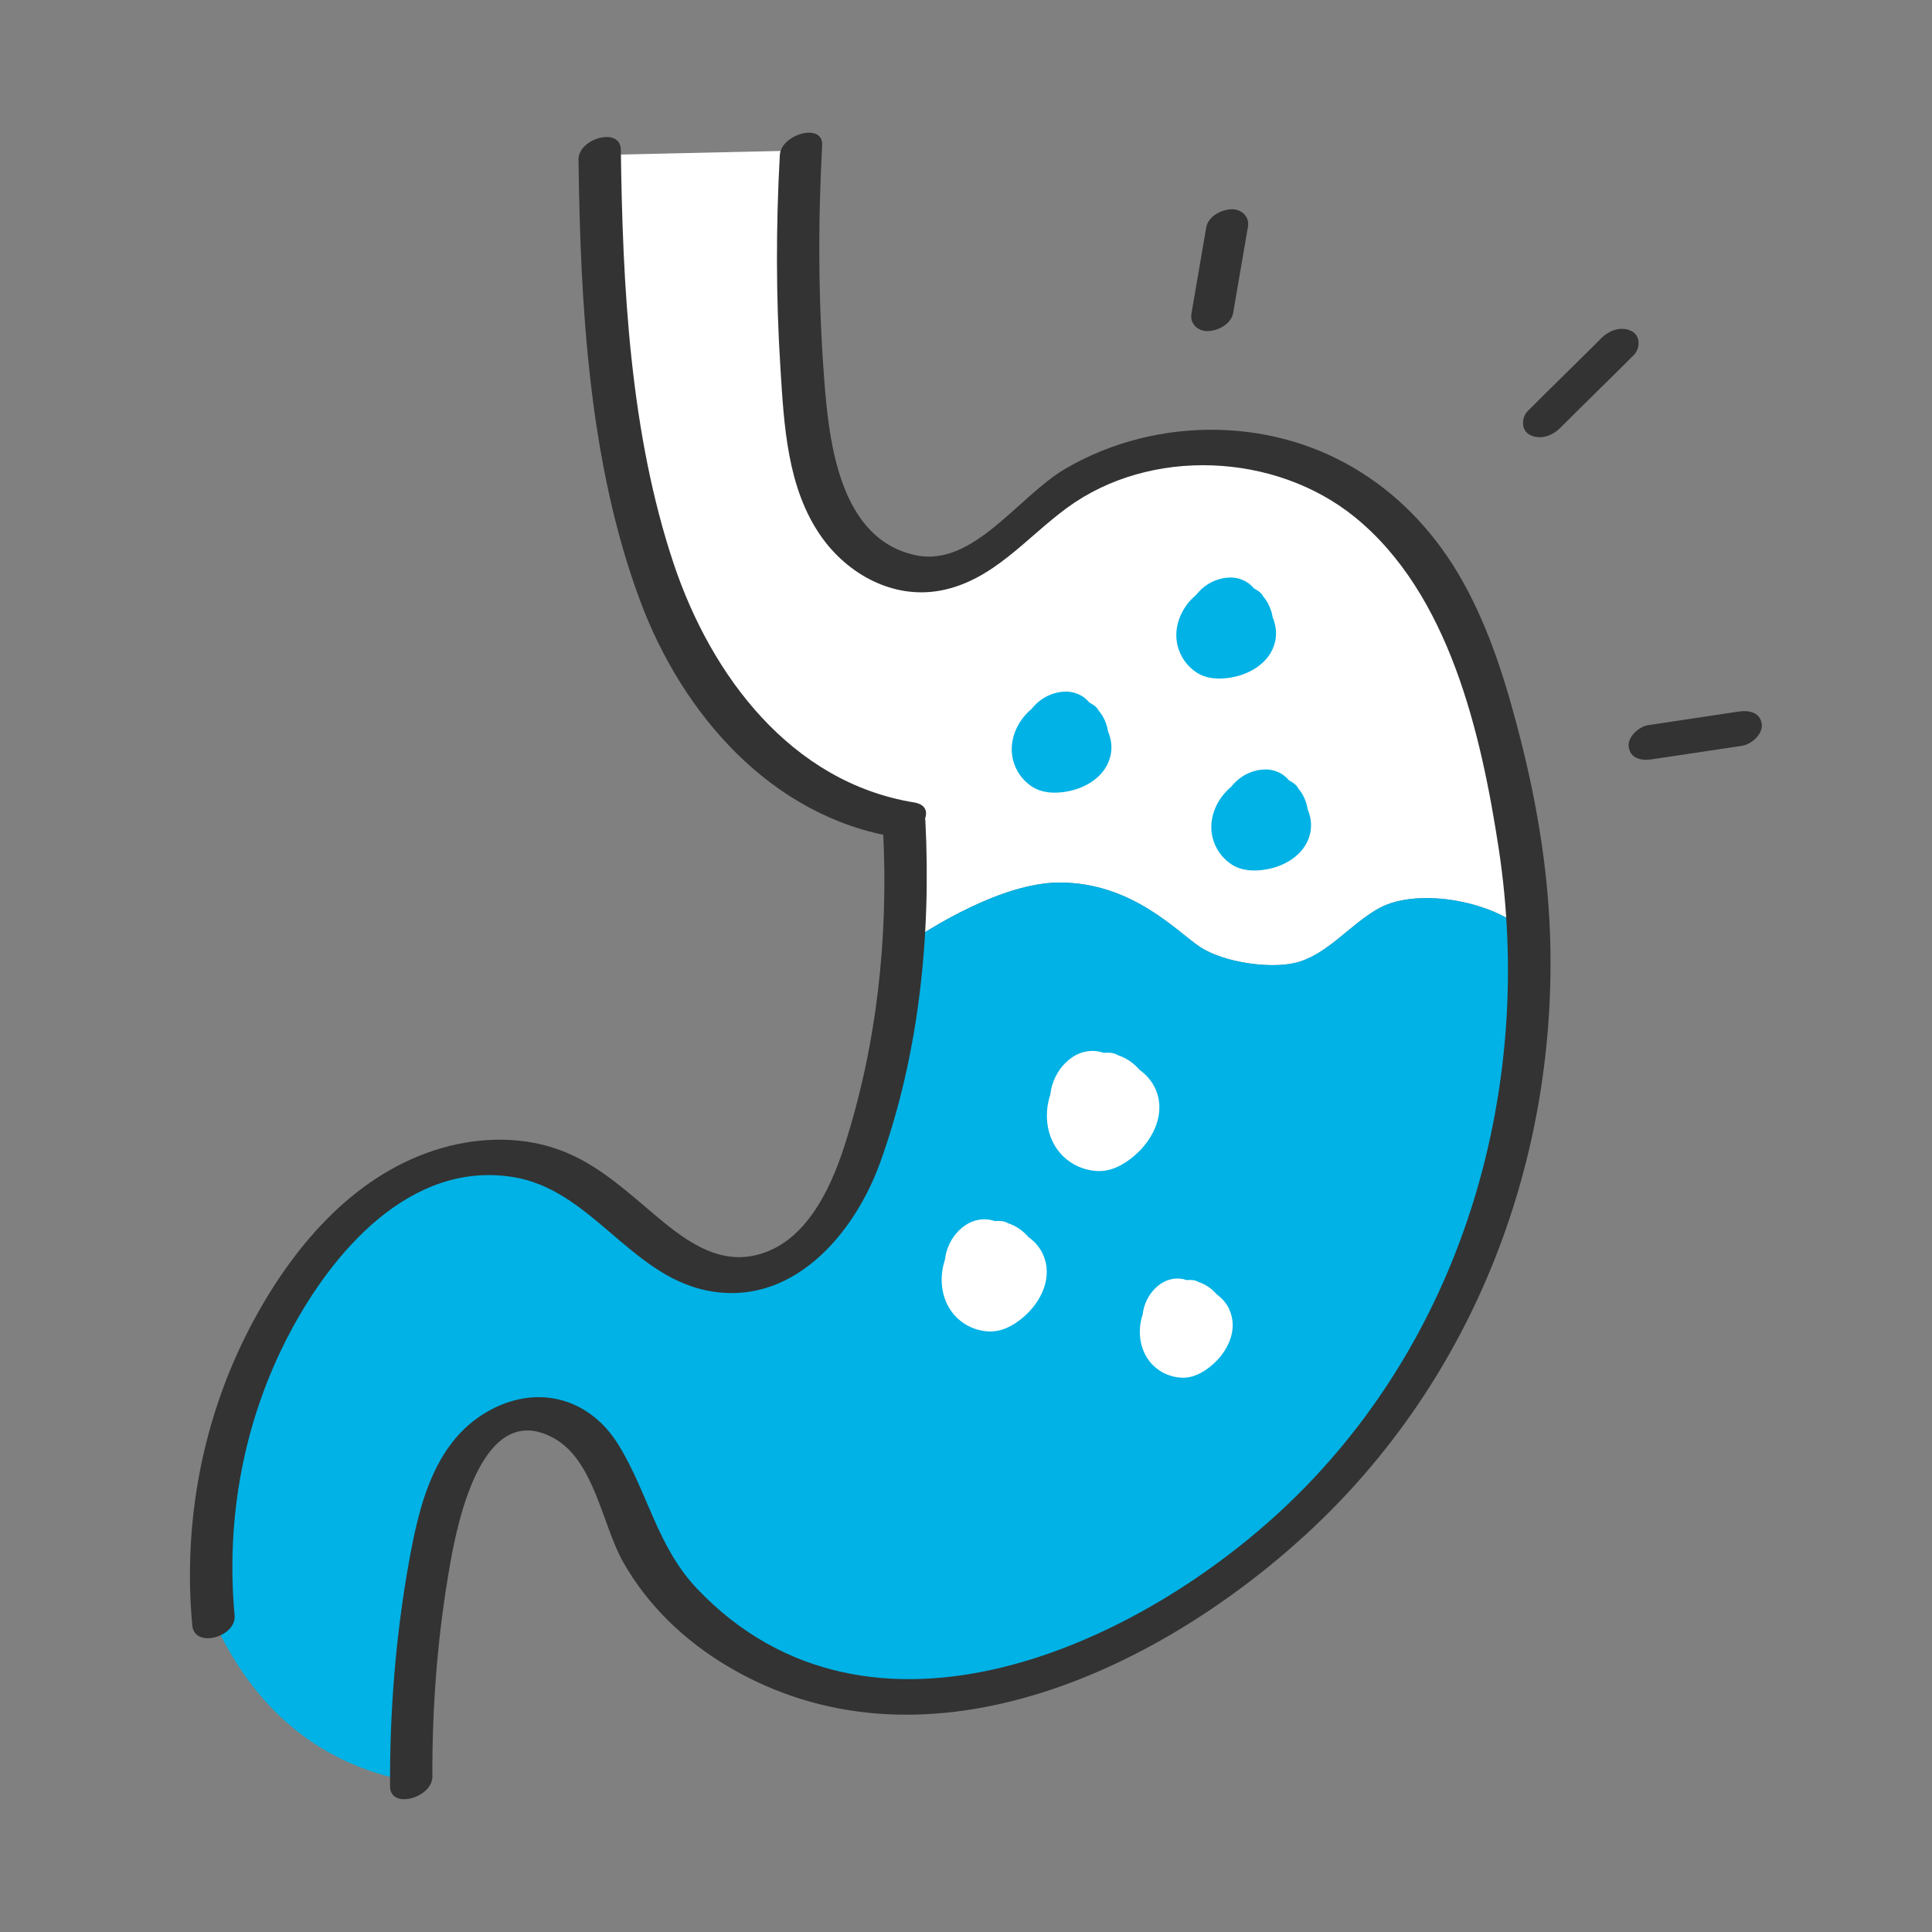 <svg viewBox="0 0 350 350" xmlns="http://www.w3.org/2000/svg" data-name="Working Files" id="Working_Files">
  <rect x="0" y="0" width="350" height="350" fill="#808080" stroke="none"/>
  <defs>
    <style>
      .cls-1 {
        fill: #00b2e5;
      }

      .cls-2 {
        fill: #50aedc;
      }

      .cls-3 {
        fill: #fff;
      }

      .cls-4 {
        fill: #333;
      }
    </style>
  </defs>
  <path d="M149.57,222.2c-3.37,4.66-6.47,6.84-11.46,8.09,4.49-1.33,8.52-4.37,11.46-8.09Z" class="cls-3"></path>
  <path d="M254.26,252.84c.06-.07.12-.15.17-.22-9.41,13.89-20.76,24.69-31.61,32.8-.52.39-1.05.78-1.57,1.16,12.22-9.37,23.15-21.2,33.01-33.74Z" class="cls-3"></path>
  <path d="M270.09,129.1c3.99,14.2,6.32,27.22,6.85,40.18-5.7-6.01-20.05-8.64-27.11-4.75-5.34,2.94-9.47,8.6-15.32,9.93-4.74,1.07-12.93-.16-17.08-2.89-4.16-2.73-12.23-11.69-25.47-11.69-10.34,0-23.22,8.05-28.36,11.57.56-7.26.63-14.55.22-21.82l.12-1.08c-16.35-2.37-30.17-14.28-38.4-28.61-8.23-14.33-11.6-30.91-13.75-47.3-1.94-14.77-3-29.66-3.15-44.56l36.46-.82c-.85,14.75-.67,29.56.53,44.28.6,7.39,1.53,14.99,5.13,21.47,3.61,6.48,10.51,11.64,17.91,11.08,8.53-.66,14.61-8.16,21.34-13.44,16.97-13.32,43.42-12.61,59.65,1.61,10.72,9.38,16.57,23.13,20.43,36.84Z" class="cls-3"></path>
  <path d="M274.63,201.26c1.5-10.47,2.04-21.21,2.31-31.98.43,10.5-.31,20.96-2.31,31.98Z" class="cls-3"></path>
  <path d="M276.94,169.28c-.27,10.77-.81,21.51-2.31,31.98-.69,3.9-1.55,7.87-2.57,11.94-3.81,15.26-10.11,28.33-17.63,39.42-.05.07-.11.15-.17.22-9.86,12.54-20.79,24.37-33.01,33.74-.06.04-.11.08-.17.12-9.74,7.07-20.5,13.07-31.86,16.76-.5.16-1.01.31-1.52.45-6.05,1.67-19.25,3.42-28.82,3.2-4.24-.44-8.46-1.33-12.53-2.65-13.82-4.46-25.96-13.77-31.75-26.95-3.49-7.96-5.83-18.23-14.14-20.78-5.72-1.75-12.05,1.41-15.69,6.16-3.64,4.74-5.12,10.76-6.27,16.62-2.79,14.24-4.14,28.75-4.01,43.26-16.88-3.15-28.5-13.31-35.82-29.19-2.13-20.92,3.13-42.52,14.66-60.11,5.23-8,11.89-15.31,20.37-19.73,8.48-4.41,18.97-5.59,27.64-1.57,10.82,5,18.39,17.47,29.94,18.75.2.02.41.04.61.06.26.02.52.04.78.04.04.01.08.01.12.01h.39c.24,0,.47-.01.71-.02,1.43-.06,2.85-.31,4.22-.72,4.99-1.25,8.09-3.43,11.46-8.09,4.06-5.14,6.32-11.46,8.13-17.76,3.08-10.76,5.06-21.83,5.9-32.99,5.14-3.52,18.02-11.57,28.36-11.57,13.24,0,21.31,8.96,25.47,11.69,4.15,2.73,12.34,3.96,17.08,2.89,5.85-1.33,9.98-6.99,15.32-9.93,7.06-3.89,21.41-1.26,27.11,4.75Z" class="cls-1"></path>
  <path d="M101.34,212.17c10.43,2.04,17.83,17.32,29.94,18.75-11.55-1.28-19.12-13.75-29.94-18.75Z" class="cls-2"></path>
  <path d="M132.67,231.02c.15.01.29.01.44.01h-.32s-.08,0-.12-.01Z" class="cls-2"></path>
  <path d="M136.29,230.71c.63-.13,1.24-.26,1.82-.42-1.37.41-2.79.66-4.22.72.78-.04,1.58-.14,2.4-.3Z" class="cls-2"></path>
  <path d="M161.33,173.07s.83-.63,2.27-1.62c-.84,11.16-2.82,22.23-5.9,32.99-1.81,6.3-4.07,12.62-8.13,17.76,12.11-16.71,11.76-49.13,11.76-49.13Z" class="cls-2"></path>
  <path d="M189.22,303.46c11.36-3.69,22.12-9.69,31.86-16.76-9.76,7.46-20.34,13.34-31.86,16.76Z" class="cls-2"></path>
  <path d="M274.63,201.26c-2.59,18.35-8.1,35.89-20.2,51.36,7.52-11.09,13.82-24.16,17.63-39.42,1.02-4.07,1.88-8.04,2.57-11.94Z" class="cls-2"></path>
  <g>
    <path d="M201.3,136.17c.15-1.25-.08-2.5-.56-3.65-.22-1.4-.8-2.73-1.69-3.76-.17-.34-.43-.65-.76-.9-.3-.23-.62-.41-.94-.59-1.09-1.35-2.82-2.08-4.6-1.97-1.83.11-3.49.83-4.86,2.05-.38.34-.73.73-1.06,1.13-2.64,2.21-4.18,5.8-3.3,9.23.48,1.9,1.65,3.57,3.26,4.68,1.83,1.27,4.08,1.38,6.21,1.05,3.89-.6,7.81-3.08,8.3-7.27Z" class="cls-1"></path>
    <path d="M237.46,150.27c.15-1.25-.08-2.5-.56-3.65-.22-1.4-.8-2.73-1.69-3.76-.17-.34-.43-.65-.76-.9-.3-.23-.62-.41-.94-.59-1.09-1.35-2.82-2.08-4.6-1.97-1.83.11-3.49.83-4.86,2.05-.38.34-.73.73-1.06,1.13-2.64,2.21-4.18,5.8-3.3,9.23.48,1.9,1.65,3.57,3.26,4.68,1.83,1.27,4.08,1.38,6.21,1.05,3.89-.6,7.81-3.08,8.3-7.27Z" class="cls-1"></path>
    <path d="M231.12,115.5c.15-1.25-.08-2.5-.56-3.65-.22-1.4-.8-2.73-1.69-3.76-.17-.34-.43-.65-.76-.9-.3-.23-.62-.41-.94-.59-1.09-1.35-2.82-2.08-4.6-1.97-1.83.11-3.49.83-4.86,2.05-.38.34-.73.73-1.06,1.13-2.64,2.21-4.18,5.8-3.3,9.23.48,1.9,1.65,3.57,3.26,4.68,1.83,1.27,4.08,1.38,6.21,1.05,3.89-.6,7.81-3.08,8.3-7.27Z" class="cls-1"></path>
  </g>
  <g>
    <path d="M209.25,197.12c-.62-1.32-1.6-2.43-2.77-3.27-1.07-1.25-2.46-2.21-3.96-2.69-.38-.23-.83-.38-1.3-.43-.43-.04-.86-.03-1.29,0-1.9-.68-4.06-.33-5.75.85-1.74,1.22-2.94,2.95-3.56,4.99-.17.57-.28,1.16-.36,1.77-1.26,3.8-.6,8.29,2.36,11.15,1.64,1.59,3.81,2.52,6.08,2.65,2.59.14,4.87-1.12,6.78-2.75,3.48-2.96,5.85-7.81,3.78-12.26Z" class="cls-3"></path>
    <path d="M222.69,237.17c-.51-1.09-1.32-2-2.29-2.7-.88-1.03-2.03-1.82-3.27-2.22-.31-.19-.68-.31-1.08-.35-.36-.04-.71-.03-1.07,0-1.57-.56-3.35-.28-4.75.7-1.44,1.01-2.43,2.44-2.94,4.12-.14.47-.23.96-.3,1.46-1.04,3.13-.49,6.84,1.95,9.21,1.35,1.31,3.15,2.08,5.02,2.19,2.14.12,4.03-.93,5.6-2.27,2.87-2.45,4.83-6.45,3.12-10.12Z" class="cls-3"></path>
    <path d="M188.92,227.17c-.58-1.24-1.49-2.27-2.59-3.05-1-1.17-2.3-2.06-3.7-2.51-.36-.22-.77-.36-1.22-.4-.4-.04-.81-.03-1.21,0-1.78-.63-3.8-.31-5.38.79-1.63,1.14-2.75,2.76-3.32,4.66-.16.53-.26,1.09-.34,1.65-1.18,3.55-.56,7.74,2.2,10.42,1.53,1.48,3.56,2.36,5.68,2.47,2.42.13,4.55-1.05,6.34-2.57,3.25-2.77,5.47-7.3,3.53-11.46Z" class="cls-3"></path>
  </g>
  <g>
    <path d="M104.8,28.94c.35,26.4,1.86,54.89,11.16,79.88,7.66,20.58,23.76,39.15,46.32,42.84,3.82.63,8.21-5.49,3.31-6.29-22.3-3.65-36.77-22.99-43.55-43.26-7.91-23.65-9.24-50.21-9.57-74.97-.06-4.24-7.73-2.08-7.67,1.8h0Z" class="cls-4"></path>
    <path d="M159.98,150.5c.99,19.21-1.1,38.77-7.01,57.12-2.65,8.22-7.45,18.36-16.98,19.95-7.39,1.23-13.61-4.29-18.82-8.72s-10.06-8.58-16.39-10.74c-7.15-2.44-15.09-2.03-22.21.32-15.07,4.96-25.85,17.97-33.05,31.6-8.8,16.66-12.42,35.69-10.69,54.42.4,4.28,8.03,2.07,7.67-1.8-1.63-17.63,1.68-35.43,9.96-51.12,7.76-14.7,21.83-31.25,40.42-28.31,14.11,2.23,21.17,17.62,35.02,20.54,15.46,3.25,26.84-10.09,31.55-23.16,7.06-19.58,9.25-41.21,8.19-61.9-.22-4.27-7.87-2.08-7.67,1.8h0Z" class="cls-4"></path>
    <path d="M141.27,28.12c-.7,12.83-.71,25.69.11,38.52.65,10.35,1.21,21.76,7.38,30.54,4.84,6.89,13.06,11.39,21.59,9.81,9.53-1.77,15.56-9.59,22.99-15.02,15.08-11.01,37.68-9.99,52.1,1.71,17.13,13.9,22.89,39.3,26.06,60.01,6.56,42.95-6.1,87.8-37.61,118.26-27.11,26.21-76.32,48.72-107.57,15.9-7.32-7.69-8.92-17.45-14.32-26.17-5.05-8.17-14.11-10.89-22.79-6.45-10.5,5.38-13.28,17.39-15.18,28.04-2.37,13.32-3.43,26.84-3.37,40.36.02,4.23,7.69,2.08,7.67-1.8-.06-12.99.98-25.92,3.25-38.71,1.41-7.92,5.95-29.61,18.72-22.6,7.38,4.05,8.75,15.63,12.57,22.42,4.43,7.86,11.07,14.21,18.78,18.82,35.23,21.06,77.71,1.21,104.96-23.81,30.5-28.01,45.82-68.23,44.16-109.47-.47-11.72-2.45-23.32-5.34-34.67-2.51-9.85-5.5-19.66-10.49-28.56-9.26-16.5-25.03-26.87-44.11-27.38-9.71-.26-19.56,2.17-27.94,7.11s-16.6,17.76-26.93,15.62c-13.88-2.87-15.79-20.54-16.65-31.91-1.07-14.1-1.14-28.25-.37-42.37.23-4.17-7.46-2.05-7.67,1.8h0Z" class="cls-4"></path>
    <path d="M315.04,128.9c-5.47.82-10.95,1.64-16.42,2.46-1.69.25-3.85,2.13-3.56,4,.32,2.09,2.35,2.47,4.11,2.21,5.47-.82,10.95-1.64,16.42-2.46,1.69-.25,3.85-2.13,3.56-4-.32-2.09-2.35-2.47-4.11-2.21h0Z" class="cls-4"></path>
    <path d="M290.09,61.27c-4.41,4.42-8.9,8.76-13.31,13.18-1.22,1.22-1.25,3.58.46,4.38,1.91.9,4.02.08,5.42-1.32,4.41-4.42,8.9-8.76,13.31-13.18,1.22-1.22,1.25-3.58-.46-4.38-1.91-.9-4.02-.08-5.42,1.32h0Z" class="cls-4"></path>
    <path d="M218.52,41.21c-.88,5.2-1.8,10.4-2.68,15.61-.32,1.87,1.22,3.25,3.06,3.16s4.16-1.3,4.5-3.3c.88-5.2,1.8-10.4,2.68-15.61.32-1.87-1.22-3.25-3.06-3.16s-4.16,1.3-4.5,3.3h0Z" class="cls-4"></path>
  </g>
</svg>